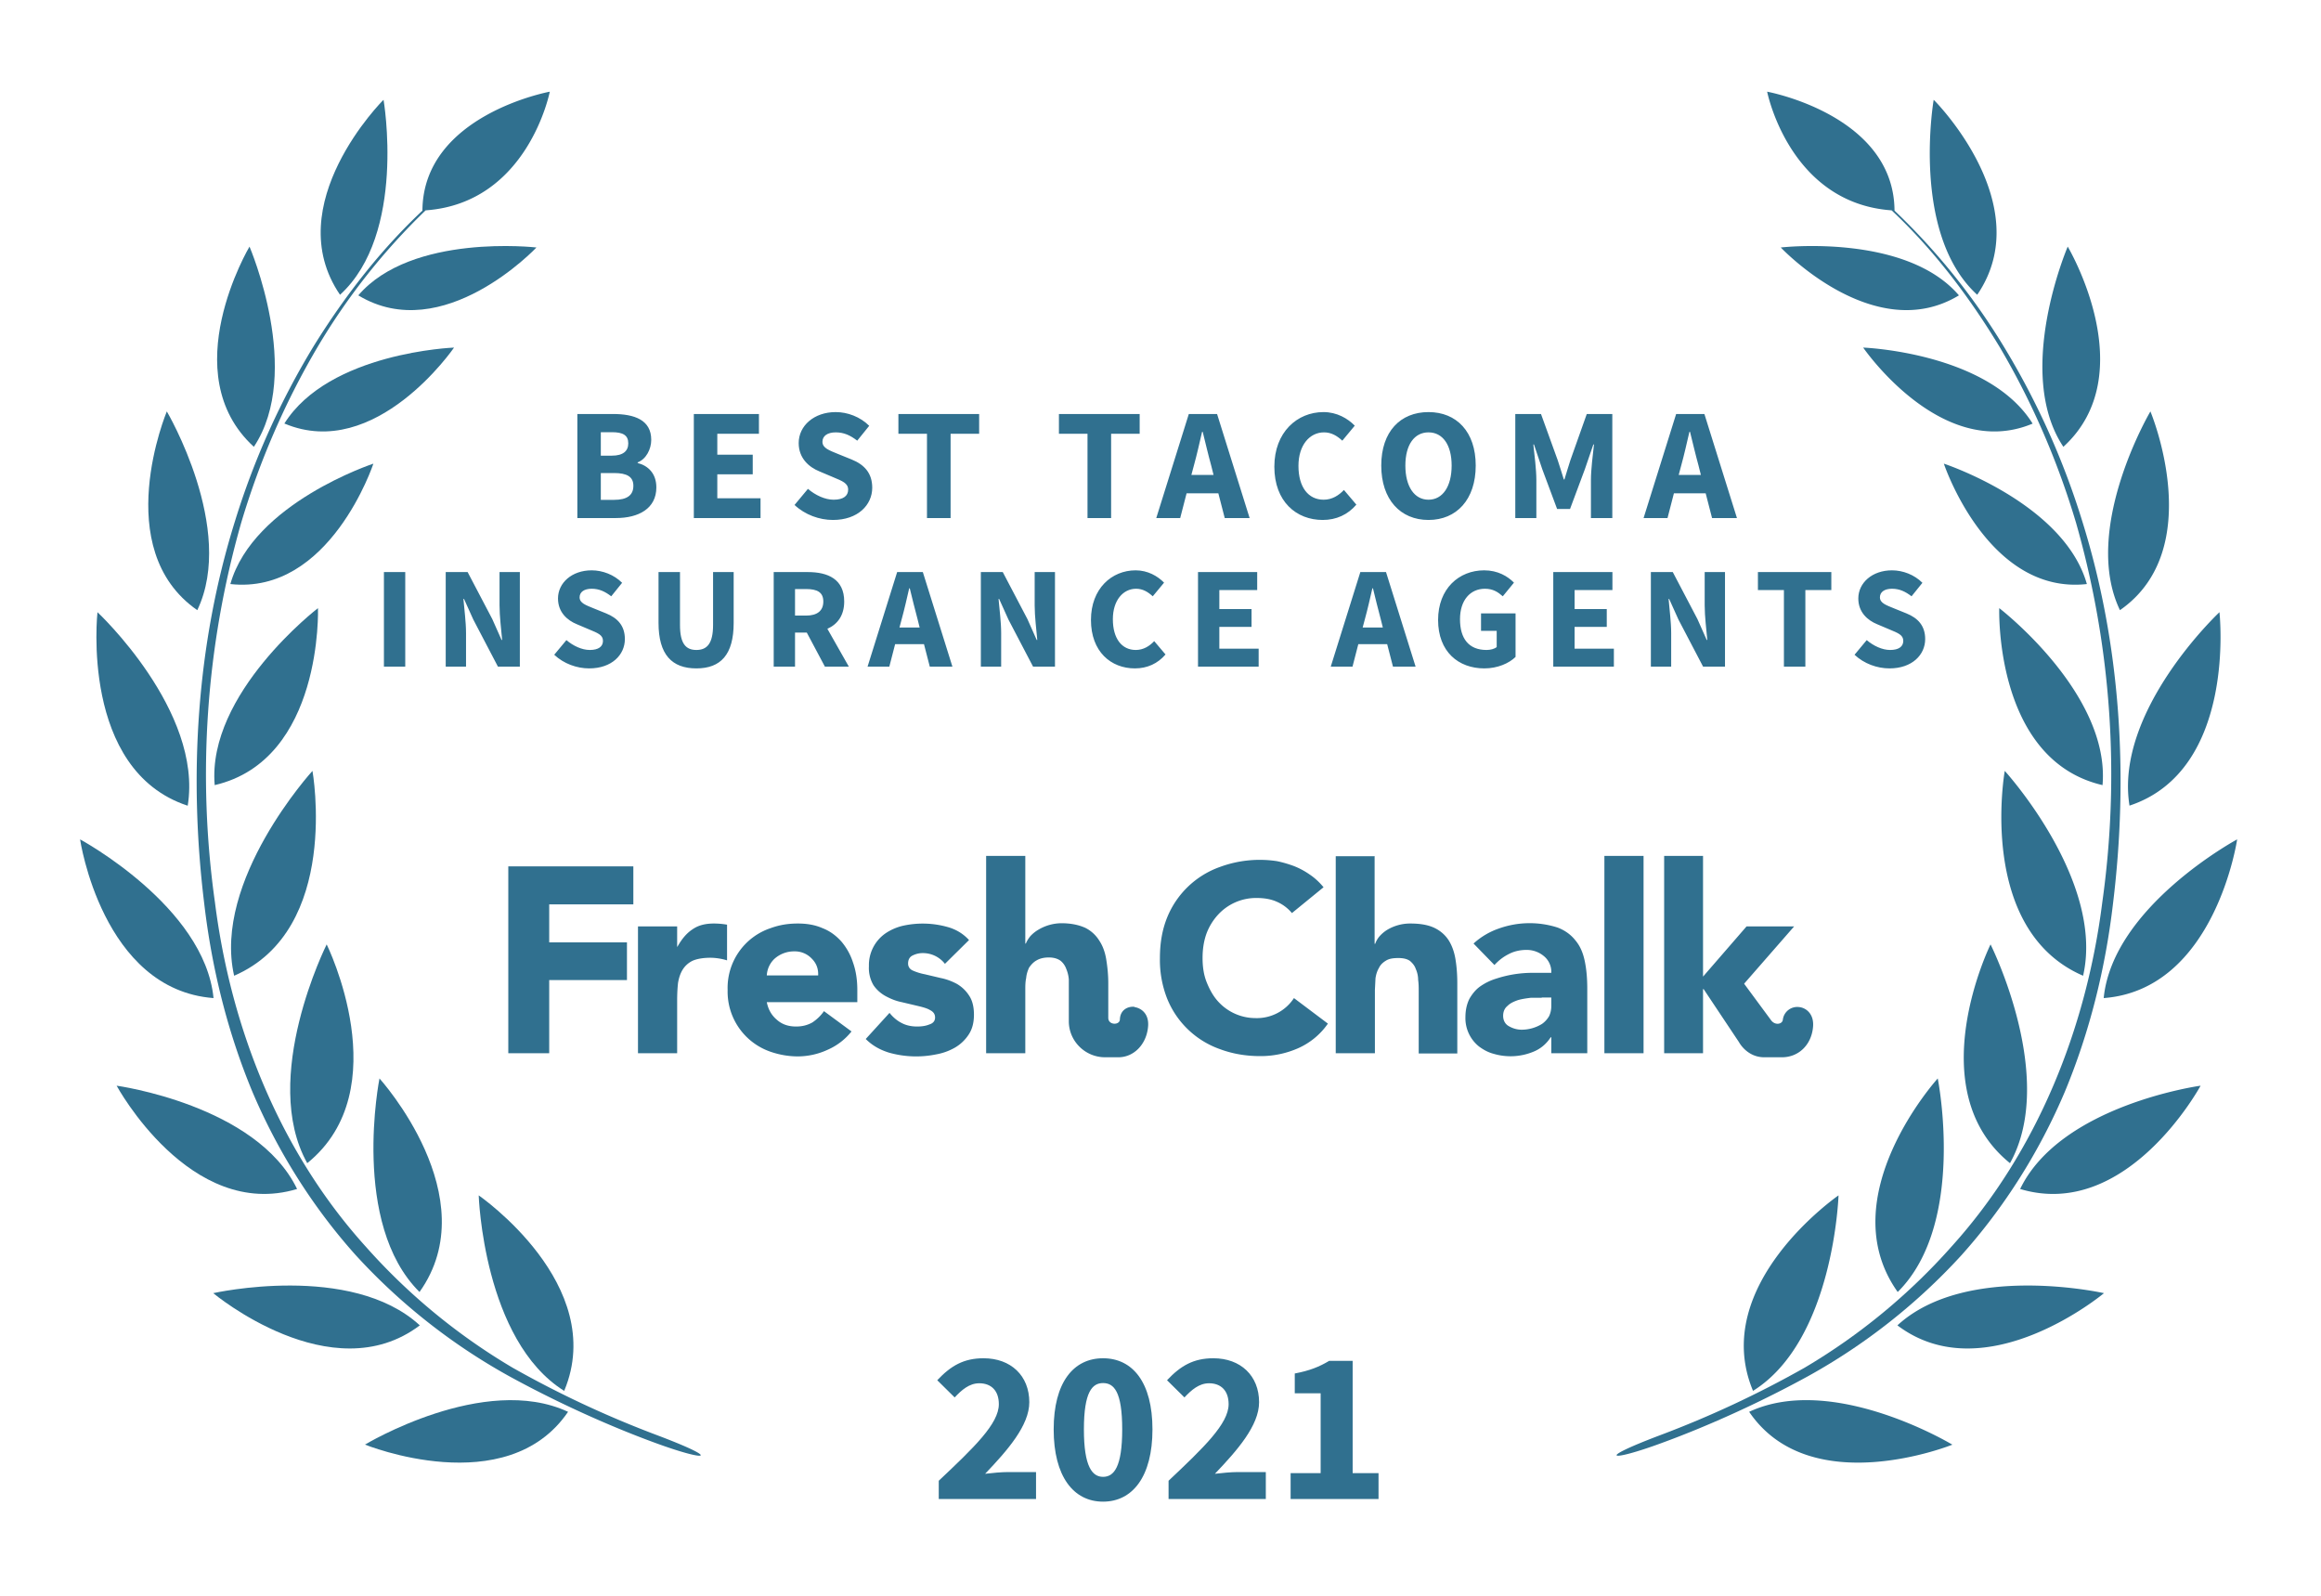 <svg xmlns="http://www.w3.org/2000/svg" width="800" height="550">
  <rect width="100%" height="100%" fill="none"/>
  <!-- <g fill="#30708f"> -->
  <g fill="#30708f">
    <path d="M572.1 494.7c-23 8.7-16.6 9 .5 2.7 17-6.2 35.2-14.6 51-23.3a208.3 208.3 0 0 0 52.4-41.4c14.9-16.6 27-35.9 35.7-56.4 8.6-20.7 14-42.6 16.6-64.8 5.4-44 2.7-89.4-10.6-131.9a267.8 267.8 0 0 0-27.3-60.6A227.5 227.5 0 0 0 653 72.6c-.2-33-43.9-41-43.9-41S616.7 70 652 72.5c14.7 13.8 26.9 30 37.3 47.2 11.2 19 20 39.4 26.3 60.6a315.9 315.9 0 0 1 9 130.8c-5.5 43.5-22.5 86-52 118.6a211.4 211.4 0 0 1-50.6 41.7 354.5 354.5 0 0 1-49.9 23.3z"/>
    <path d="M681.5 101.6c-23-21-15-67.2-15-67.2.1 0 36.2 36.2 15 67.2zM675.2 101.8c-29.2 17.7-61.4-16.5-61.4-16.5s43-5 61.4 16.5zM700.6 146c-31.4 13.2-58.4-26.2-58.4-26.2s43.1 1.6 58.4 26.2zM670 159.8s15.1 45.3 49.3 41.5c-7.9-27.9-49.3-41.5-49.3-41.5zM689.1 209.6s38.3 29.4 35.6 61c-37.4-8.7-35.6-61-35.6-61zM691 265.7s34.5 37.8 27 70.6c-36.8-15.9-27-70.6-27-70.6zM692.8 400.9c-31.4-25.4-6.7-75.4-6.7-75.4s23.1 46 6.7 75.4zM654.1 445.3c-23.3-32.7 13.8-73.6 13.8-73.6s10 50-13.8 73.6zM604.2 479.3C589 442.8 633.7 412 633.7 412s-1.6 50-29.5 67.4zM711.2 154c-17.1-25.7 1.5-69 1.5-69s26.1 43.8-1.5 69zM730.7 210.3c-13.4-28 10.5-68.5 10.5-68.5s19.9 47.4-10.5 68.5zM734 277.7C728.7 245 765 211 765 211s6.1 54.5-31.1 66.7zM725.1 344c3.1-31.6 46-54.7 46-54.7s-7.6 51.8-46 54.7zM758.5 374.2s-25.3 46.7-62.2 35.6c14-29 62.2-35.6 62.2-35.6zM725.2 445.7s-40.8 34.1-71.2 11.1c23.7-21.8 71.2-11.1 71.2-11.1zM673 497.9s-49 19.8-70.1-11.3c28.9-13.5 70 11.3 70 11.3zM226.6 494.7c23 8.7 16.7 9-.5 2.7-17-6.2-35.2-14.6-51-23.3a208.3 208.3 0 0 1-52.4-41.4c-14.9-16.6-27-35.9-35.7-56.4-8.6-20.7-14-42.6-16.6-64.8-5.4-44-2.7-89.4 10.6-131.9a267.8 267.8 0 0 1 27.3-60.6c10.5-16.9 22.8-32.8 37.3-46.4.2-33 43.9-41 43.9-41S182 70 146.7 72.5a224.4 224.4 0 0 0-37.3 47.2c-11.2 19-20 39.4-26.3 60.6a315.9 315.9 0 0 0-9 130.8c5.5 43.5 22.5 86 52 118.6a211.4 211.4 0 0 0 50.6 41.7 354.5 354.5 0 0 0 49.9 23.3z"/>
    <path d="M117.2 101.6c23-21 15-67.2 15-67.2-.1 0-36.2 36.2-15 67.2zM123.5 101.8c29.2 17.7 61.4-16.5 61.4-16.5s-43-5-61.4 16.5zM98.1 146c31.4 13.2 58.4-26.2 58.4-26.2S113.4 121.4 98 146zM128.7 159.8s-15 45.3-49.3 41.5c7.9-27.9 49.3-41.5 49.3-41.5zM109.6 209.6S71.3 239 74 270.6c37.4-8.7 35.6-61 35.6-61zM107.7 265.7s-34.5 37.8-27 70.6c36.8-15.9 27-70.6 27-70.6zM105.9 400.9c31.4-25.4 6.7-75.4 6.7-75.4s-23.1 46-6.7 75.4zM144.6 445.3c23.3-32.7-13.8-73.6-13.8-73.6s-10 50 13.8 73.6zM194.5 479.3C209.7 442.8 165 412 165 412s1.6 50 29.5 67.4zM87.5 154c17.1-25.7-1.5-69-1.5-69s-26.1 43.8 1.5 69zM68 210.3c13.4-28-10.5-68.5-10.5-68.5S37.6 189.2 68 210.3zM64.7 277.7C70 245 33.6 211 33.6 211s-6.1 54.5 31.1 66.7zM73.6 344c-3.1-31.6-46-54.7-46-54.7s7.6 51.8 46 54.7zM40.2 374.2s25.3 46.7 62.2 35.6c-14-29-62.2-35.6-62.2-35.6zM73.5 445.7s40.8 34.1 71.2 11.1C121 435 73.5 445.7 73.5 445.7zM125.8 497.9s48.8 19.8 70-11.3c-28.9-13.5-70 11.3-70 11.3z"/>
    <path d="M175.2 363h14.1v-25.2h26.8v-13h-26.8v-13.1h29v-13.1h-43.1zM445.3 314.7a14 14 0 0 0-5.2-3.9c-2-.9-4.3-1.3-7-1.3a17.8 17.8 0 0 0-13.3 5.8 20 20 0 0 0-4 6.6c-.9 2.6-1.3 5.3-1.3 8.3 0 3 .4 5.8 1.4 8.3 1 2.5 2.2 4.7 3.8 6.5a17.4 17.4 0 0 0 13 5.9A15.3 15.3 0 0 0 446 344l11.7 8.8a24.6 24.6 0 0 1-10.3 8.5 32 32 0 0 1-13 2.7c-5 0-9.6-.8-13.9-2.4a30.6 30.6 0 0 1-18.2-17.4 36.4 36.4 0 0 1-2.5-14c0-5.2.8-9.8 2.5-14a30.7 30.7 0 0 1 18.2-17.4 39.6 39.6 0 0 1 19.6-2c2 .4 4 1 5.9 1.7a26 26 0 0 1 5.4 2.9c1.8 1.2 3.4 2.7 4.8 4.4zM219.9 319.3h13.5v7h.1c1.5-2.7 3.2-4.7 5.2-6 2-1.4 4.4-2 7.4-2a26.8 26.8 0 0 1 4.5.4V331a20.4 20.4 0 0 0-5.7-.9c-2.6 0-4.7.4-6.1 1a8.2 8.2 0 0 0-3.5 3.1c-.8 1.3-1.3 2.8-1.6 4.6-.2 1.8-.3 3.8-.3 6V363h-13.5v-43.7zM293.5 355.5a21.5 21.5 0 0 1-8.2 6.3 24.6 24.6 0 0 1-10.3 2.3c-3.3 0-6.5-.6-9.4-1.6a21.9 21.9 0 0 1-14.8-21.3 21.7 21.7 0 0 1 14.8-21.3c3-1.1 6-1.6 9.4-1.6 3.2 0 6 .5 8.5 1.6 2.6 1 4.7 2.6 6.5 4.6a21 21 0 0 1 4 7.2c1 2.8 1.5 6 1.5 9.5v4.2h-31.2c.5 2.6 1.7 4.6 3.5 6.1 1.8 1.6 4 2.3 6.6 2.3 2.2 0 4-.5 5.6-1.4 1.5-1 2.9-2.3 4-3.9zM282 336.2c.1-2.3-.6-4.2-2.2-5.8a8 8 0 0 0-6-2.5 10.1 10.1 0 0 0-6.9 2.6 8.5 8.5 0 0 0-2.6 5.7zM325.7 332.2a9.6 9.6 0 0 0-7.8-3.7c-1.1 0-2.3.3-3.3.8-1.1.5-1.6 1.5-1.6 2.8 0 1 .5 1.9 1.6 2.4s2.6 1 4.2 1.3l5.5 1.3c2 .4 3.8 1.1 5.5 2 1.7 1 3.1 2.3 4.2 4 1.1 1.6 1.7 3.8 1.7 6.6s-.6 5.1-1.9 7a14.1 14.1 0 0 1-4.7 4.4 20 20 0 0 1-6.4 2.3 34.3 34.3 0 0 1-16.3-.6c-3.2-1-5.8-2.5-8-4.7l8.2-9c1.2 1.5 2.6 2.7 4.2 3.5 1.5.8 3.3 1.2 5.3 1.2 1.6 0 3-.2 4.2-.7 1.3-.4 2-1.2 2-2.4s-.6-2-1.8-2.6c-1-.6-2.5-1-4.2-1.4l-5.5-1.3c-2-.4-3.7-1.1-5.4-2-1.7-.9-3.2-2.2-4.3-3.8a11.6 11.6 0 0 1-1.6-6.6 13.3 13.3 0 0 1 5.7-11.3 18 18 0 0 1 5.9-2.6 31.6 31.6 0 0 1 15.5.4c2.9.8 5.4 2.3 7.4 4.5zM534.7 357.5h-.2c-1.5 2.3-3.5 4-6 5a20.6 20.6 0 0 1-13.7.7c-1.9-.5-3.5-1.4-5-2.5a12.5 12.5 0 0 1-4.7-10.1c0-2.5.5-4.6 1.4-6.4 1-1.7 2.2-3.2 3.8-4.3 1.6-1.1 3.4-2 5.4-2.6a40.1 40.1 0 0 1 13-2h6a7 7 0 0 0-2.6-5.8 9.2 9.2 0 0 0-6-2.1c-2.2 0-4.3.5-6 1.4-2 1-3.5 2.2-5 3.8l-7.2-7.4a25 25 0 0 1 8.8-5.2 31.5 31.5 0 0 1 20.2-.3c2.6 1 4.6 2.5 6.1 4.4 1.6 1.9 2.6 4.2 3.2 7 .6 2.8.9 6 .9 9.7V363h-12.4zm-3.3-13.6h-3.8c-1.6.2-3 .4-4.4.8-1.4.5-2.6 1-3.6 2-1 .8-1.5 2-1.5 3.4 0 1.6.7 2.9 2 3.6 1.4.8 2.9 1.2 4.4 1.2a13.4 13.4 0 0 0 7-2c1-.7 1.8-1.6 2.4-2.6.5-1 .8-2.2.8-3.6v-2.9h-3.3zM553 363v-68h13.5v68zM473.8 295v30.3h.2a8 8 0 0 1 1.5-2.6 12 12 0 0 1 2.6-2.2 15.4 15.4 0 0 1 8-2.2c3.5 0 6.2.5 8.3 1.5 2.1 1 3.8 2.5 5 4.4 1.1 1.8 1.9 4 2.3 6.6.4 2.5.6 5.2.6 8.1v24.2H489v-21.5c0-1.2 0-2.5-.2-3.9 0-1.3-.3-2.6-.8-3.7-.4-1.2-1.1-2-2-2.8-1-.7-2.3-1-4-1-1.8 0-3.2.2-4.3.9-1 .6-1.9 1.4-2.4 2.5-.6 1-1 2.2-1.2 3.6l-.2 4V363h-13.5v-67.9h13.5zM587 340.9h.2l12.2 18.3s2.7 5.2 8.7 5.2h6.1c5.7 0 10.1-4.2 10.7-10.3.5-4.7-2.5-6.8-4.8-7a5 5 0 0 0-5.6 4.4c-.2 1.5-2.6 2-4 .2l-9.3-12.6v-.1l17.2-19.7H602l-15 17.3V295h-13.4v68H587v-22.1zM391 347c-2.2-.2-4.9 1-5 4.4-.1 2-4 2-4-.6v-11.9c0-3-.3-5.7-.7-8.2-.4-2.5-1.2-4.7-2.4-6.5a11.9 11.9 0 0 0-4.8-4.4c-2.2-1-4.9-1.6-8.3-1.6a15.8 15.8 0 0 0-8 2.3 12 12 0 0 0-2.7 2.2c-.7.9-1.2 1.7-1.5 2.5h-.2V295h-13.5v68h13.5v-21.8c0-1.4 0-2.8.3-4.1.1-1.3.5-2.5 1-3.6.7-1 1.5-1.9 2.6-2.5 1-.6 2.4-1 4.2-1 1.7 0 3 .4 4 1.1.9.7 1.6 1.7 2 2.8.5 1.2.8 2.4.9 3.7V352c0 6.8 5.6 12.4 12.5 12.4h4.6c5.2 0 9.6-4.3 10.2-10.4.5-4.7-2.5-6.6-4.7-6.9z"/>
    <path d="M199.00 178.55L212.31 178.55C220.07 178.55 226.23 175.31 226.23 167.99C226.23 163.21 223.42 160.51 219.79 159.58L219.79 159.36C222.71 158.26 224.47 154.79 224.47 151.60C224.47 144.73 218.69 142.69 211.27 142.69L199.00 142.69ZM207.09 157.05L207.09 148.96L210.94 148.96C214.73 148.96 216.55 150.01 216.55 152.81C216.55 155.40 214.84 157.05 210.88 157.05ZM207.09 172.28L207.09 163.04L211.65 163.04C216.11 163.04 218.31 164.31 218.31 167.44C218.31 170.74 216.05 172.28 211.65 172.28ZM239.15 178.55L262.14 178.55L262.14 171.73L247.24 171.73L247.24 163.48L259.45 163.48L259.45 156.72L247.24 156.72L247.24 149.51L261.59 149.51L261.59 142.69L239.15 142.69ZM287.11 179.21C295.69 179.21 300.64 174.04 300.64 168.10C300.64 163.04 297.89 160.13 293.55 158.37L288.93 156.50C285.85 155.23 283.48 154.46 283.48 152.26C283.48 150.23 285.24 149.02 288.05 149.02C290.91 149.02 293.11 150.06 295.47 151.88L299.60 146.76C296.52 143.68 292.17 142.03 288.05 142.03C280.57 142.03 275.29 146.76 275.29 152.70C275.29 157.93 278.81 161.01 282.49 162.49L287.17 164.47C290.30 165.79 292.34 166.51 292.34 168.76C292.34 170.91 290.69 172.23 287.33 172.23C284.36 172.23 281.06 170.69 278.48 168.49L273.86 174.04C277.49 177.45 282.44 179.21 287.11 179.21ZM319.51 178.55L327.65 178.55L327.65 149.51L337.49 149.51L337.49 142.69L309.66 142.69L309.66 149.51L319.51 149.51ZM374.84 178.55L382.98 178.55L382.98 149.51L392.82 149.51L392.82 142.69L364.99 142.69L364.99 149.51L374.84 149.51ZM411.52 160.40C412.51 156.83 413.45 152.65 414.33 148.85L414.55 148.85C415.48 152.59 416.47 156.83 417.46 160.40L418.29 163.70L410.64 163.70ZM398.54 178.55L406.79 178.55L408.99 170.03L419.94 170.03L422.14 178.55L430.72 178.55L419.50 142.69L409.76 142.69ZM455.91 179.21C460.58 179.21 464.54 177.40 467.51 173.93L463.22 168.87C461.46 170.74 459.15 172.23 456.24 172.23C450.96 172.23 447.55 167.94 447.55 160.57C447.55 153.36 451.45 149.02 456.35 149.02C458.93 149.02 460.86 150.23 462.67 151.88L466.96 146.71C464.54 144.23 460.80 142.03 456.18 142.03C447.11 142.03 439.24 148.96 439.24 160.84C439.24 172.89 446.83 179.21 455.91 179.21ZM492.37 179.21C502.05 179.21 508.65 172.17 508.65 160.46C508.65 148.80 502.05 142.03 492.37 142.03C482.69 142.03 476.09 148.74 476.09 160.46C476.09 172.17 482.69 179.21 492.37 179.21ZM492.37 172.23C487.48 172.23 484.40 167.66 484.40 160.46C484.40 153.31 487.48 149.02 492.37 149.02C497.27 149.02 500.35 153.31 500.35 160.46C500.35 167.66 497.27 172.23 492.37 172.23ZM522.29 178.55L529.55 178.55L529.55 165.41C529.55 161.89 528.89 156.66 528.51 153.20L528.73 153.20L531.59 161.72L536.70 175.42L541.16 175.42L546.27 161.72L549.19 153.20L549.41 153.20C549.02 156.66 548.36 161.89 548.36 165.41L548.36 178.55L555.73 178.55L555.73 142.69L546.93 142.69L541.27 158.64C540.55 160.73 539.95 163.04 539.23 165.24L539.01 165.24C538.30 163.04 537.64 160.73 536.92 158.64L531.15 142.69L522.29 142.69ZM579.49 160.40C580.48 156.83 581.42 152.65 582.30 148.85L582.52 148.85C583.45 152.59 584.44 156.83 585.43 160.40L586.26 163.70L578.61 163.70ZM566.51 178.55L574.76 178.55L576.96 170.03L587.91 170.03L590.11 178.55L598.69 178.55L587.47 142.69L577.73 142.69Z"/>
<path d="M132.33 229.77L139.68 229.77L139.68 197.17L132.33 197.17ZM153.63 229.77L160.63 229.77L160.63 218.22C160.63 214.37 160.03 210.02 159.73 206.42L159.93 206.42L163.13 213.52L171.63 229.77L179.18 229.77L179.18 197.17L172.18 197.17L172.18 208.67C172.18 212.52 172.78 217.12 173.08 220.57L172.88 220.57L169.68 213.37L161.18 197.17L153.63 197.17ZM203.08 230.37C210.88 230.37 215.38 225.67 215.38 220.27C215.38 215.67 212.88 213.02 208.93 211.42L204.73 209.72C201.93 208.57 199.78 207.87 199.78 205.87C199.78 204.02 201.38 202.92 203.93 202.92C206.53 202.92 208.53 203.87 210.68 205.52L214.43 200.87C211.63 198.07 207.68 196.57 203.93 196.57C197.13 196.57 192.33 200.87 192.33 206.27C192.33 211.02 195.53 213.82 198.88 215.17L203.13 216.97C205.98 218.17 207.83 218.82 207.83 220.87C207.83 222.82 206.33 224.02 203.28 224.02C200.58 224.02 197.58 222.62 195.23 220.62L191.03 225.67C194.33 228.77 198.83 230.37 203.08 230.37ZM240.03 230.37C248.43 230.37 252.88 225.62 252.88 214.67L252.88 197.17L245.78 197.17L245.78 215.42C245.78 221.82 243.68 224.02 240.03 224.02C236.38 224.02 234.38 221.82 234.38 215.42L234.38 197.17L226.98 197.17L226.98 214.67C226.98 225.62 231.58 230.37 240.03 230.37ZM266.68 229.77L274.03 229.77L274.03 218.02L278.08 218.02L284.33 229.77L292.58 229.77L285.18 216.72C288.68 215.17 290.98 212.12 290.98 207.32C290.98 199.57 285.33 197.17 278.43 197.17L266.68 197.17ZM274.03 212.17L274.03 203.02L277.83 203.02C281.68 203.02 283.78 204.12 283.78 207.32C283.78 210.52 281.68 212.17 277.83 212.17ZM310.83 213.27C311.73 210.02 312.58 206.22 313.38 202.77L313.58 202.77C314.43 206.17 315.33 210.02 316.23 213.27L316.98 216.27L310.03 216.27ZM299.03 229.77L306.53 229.77L308.53 222.02L318.48 222.02L320.48 229.77L328.28 229.77L318.08 197.17L309.23 197.17ZM338.08 229.77L345.08 229.77L345.08 218.22C345.08 214.37 344.48 210.02 344.18 206.42L344.38 206.42L347.58 213.52L356.08 229.77L363.63 229.77L363.63 197.17L356.63 197.17L356.63 208.67C356.63 212.52 357.23 217.12 357.53 220.57L357.33 220.57L354.13 213.37L345.63 197.17L338.08 197.17ZM391.18 230.37C395.43 230.37 399.03 228.72 401.73 225.57L397.83 220.97C396.23 222.67 394.13 224.02 391.48 224.02C386.68 224.02 383.58 220.12 383.58 213.42C383.58 206.87 387.13 202.92 391.58 202.92C393.93 202.92 395.68 204.02 397.33 205.52L401.23 200.82C399.03 198.57 395.63 196.57 391.43 196.57C383.18 196.57 376.03 202.87 376.03 213.67C376.03 224.62 382.93 230.37 391.18 230.37ZM412.93 229.77L433.83 229.77L433.83 223.57L420.28 223.57L420.28 216.07L431.38 216.07L431.38 209.92L420.28 209.92L420.28 203.37L433.33 203.37L433.33 197.17L412.93 197.17ZM470.48 213.27C471.38 210.02 472.23 206.22 473.03 202.77L473.23 202.77C474.08 206.17 474.98 210.02 475.88 213.27L476.63 216.27L469.68 216.27ZM458.68 229.77L466.18 229.77L468.18 222.02L478.13 222.02L480.13 229.77L487.93 229.77L477.73 197.17L468.88 197.17ZM511.63 230.37C516.17 230.37 520.13 228.62 522.38 226.42L522.38 211.42L510.48 211.42L510.48 217.42L515.88 217.42L515.88 223.02C515.08 223.67 513.73 224.02 512.38 224.02C506.27 224.02 503.23 220.12 503.23 213.42C503.23 206.87 506.77 202.92 511.82 202.92C514.63 202.92 516.33 204.07 517.98 205.52L521.83 200.82C519.67 198.62 516.27 196.57 511.57 196.57C502.88 196.57 495.68 202.87 495.68 213.67C495.68 224.62 502.68 230.37 511.63 230.37ZM535.38 229.77L556.27 229.77L556.27 223.57L542.73 223.57L542.73 216.07L553.82 216.07L553.82 209.92L542.73 209.92L542.73 203.37L555.77 203.37L555.77 197.17L535.38 197.17ZM569.02 229.77L576.02 229.77L576.02 218.22C576.02 214.37 575.42 210.02 575.13 206.42L575.32 206.42L578.52 213.52L587.02 229.77L594.57 229.77L594.57 197.17L587.57 197.17L587.57 208.67C587.57 212.52 588.17 217.12 588.47 220.57L588.27 220.57L585.07 213.37L576.57 197.17L569.02 197.17ZM614.88 229.77L622.27 229.77L622.27 203.37L631.22 203.37L631.22 197.17L605.92 197.17L605.92 203.37L614.88 203.37ZM651.27 230.37C659.07 230.37 663.57 225.67 663.57 220.27C663.57 215.67 661.07 213.02 657.12 211.42L652.92 209.72C650.12 208.57 647.97 207.87 647.97 205.87C647.97 204.02 649.57 202.92 652.12 202.92C654.72 202.92 656.72 203.87 658.87 205.52L662.62 200.87C659.82 198.07 655.87 196.57 652.12 196.57C645.32 196.57 640.52 200.87 640.52 206.27C640.52 211.02 643.72 213.82 647.07 215.17L651.32 216.97C654.17 218.17 656.02 218.82 656.02 220.87C656.02 222.82 654.52 224.02 651.47 224.02C648.77 224.02 645.77 222.62 643.42 220.62L639.22 225.67C642.52 228.77 647.02 230.37 651.27 230.37Z"/>
<path d="M323.57 516.66L357.10 516.66L357.10 507.36L347.50 507.36C345.25 507.36 341.95 507.66 339.55 507.96C347.28 499.86 354.78 491.31 354.78 483.29C354.78 474.14 348.40 468.14 339.03 468.14C332.20 468.14 327.78 470.69 323.05 475.71L329.05 481.64C331.45 479.09 334.07 476.76 337.53 476.76C341.65 476.76 344.28 479.31 344.28 483.96C344.28 490.71 335.73 498.89 323.57 510.36ZM380.20 517.56C390.40 517.56 397.23 508.86 397.23 492.66C397.23 476.46 390.40 468.14 380.20 468.14C370.00 468.14 363.18 476.46 363.18 492.66C363.18 508.86 370.00 517.56 380.20 517.56ZM380.20 509.01C376.53 509.01 373.60 505.64 373.60 492.66C373.60 479.61 376.53 476.69 380.20 476.69C383.95 476.69 386.80 479.61 386.80 492.66C386.80 505.64 383.95 509.01 380.20 509.01ZM402.78 516.66L436.30 516.66L436.30 507.36L426.70 507.36C424.45 507.36 421.15 507.66 418.75 507.96C426.48 499.86 433.98 491.31 433.98 483.29C433.98 474.14 427.60 468.14 418.23 468.14C411.40 468.14 406.98 470.69 402.25 475.71L408.25 481.64C410.65 479.09 413.28 476.76 416.73 476.76C420.85 476.76 423.48 479.31 423.48 483.96C423.48 490.71 414.93 498.89 402.78 510.36ZM444.85 516.66L475.15 516.66L475.15 507.74L466.23 507.74L466.23 469.04L458.13 469.04C454.75 471.06 451.45 472.41 446.28 473.39L446.28 480.21L455.20 480.21L455.20 507.74L444.85 507.74Z"/>
  </g>
</svg>
